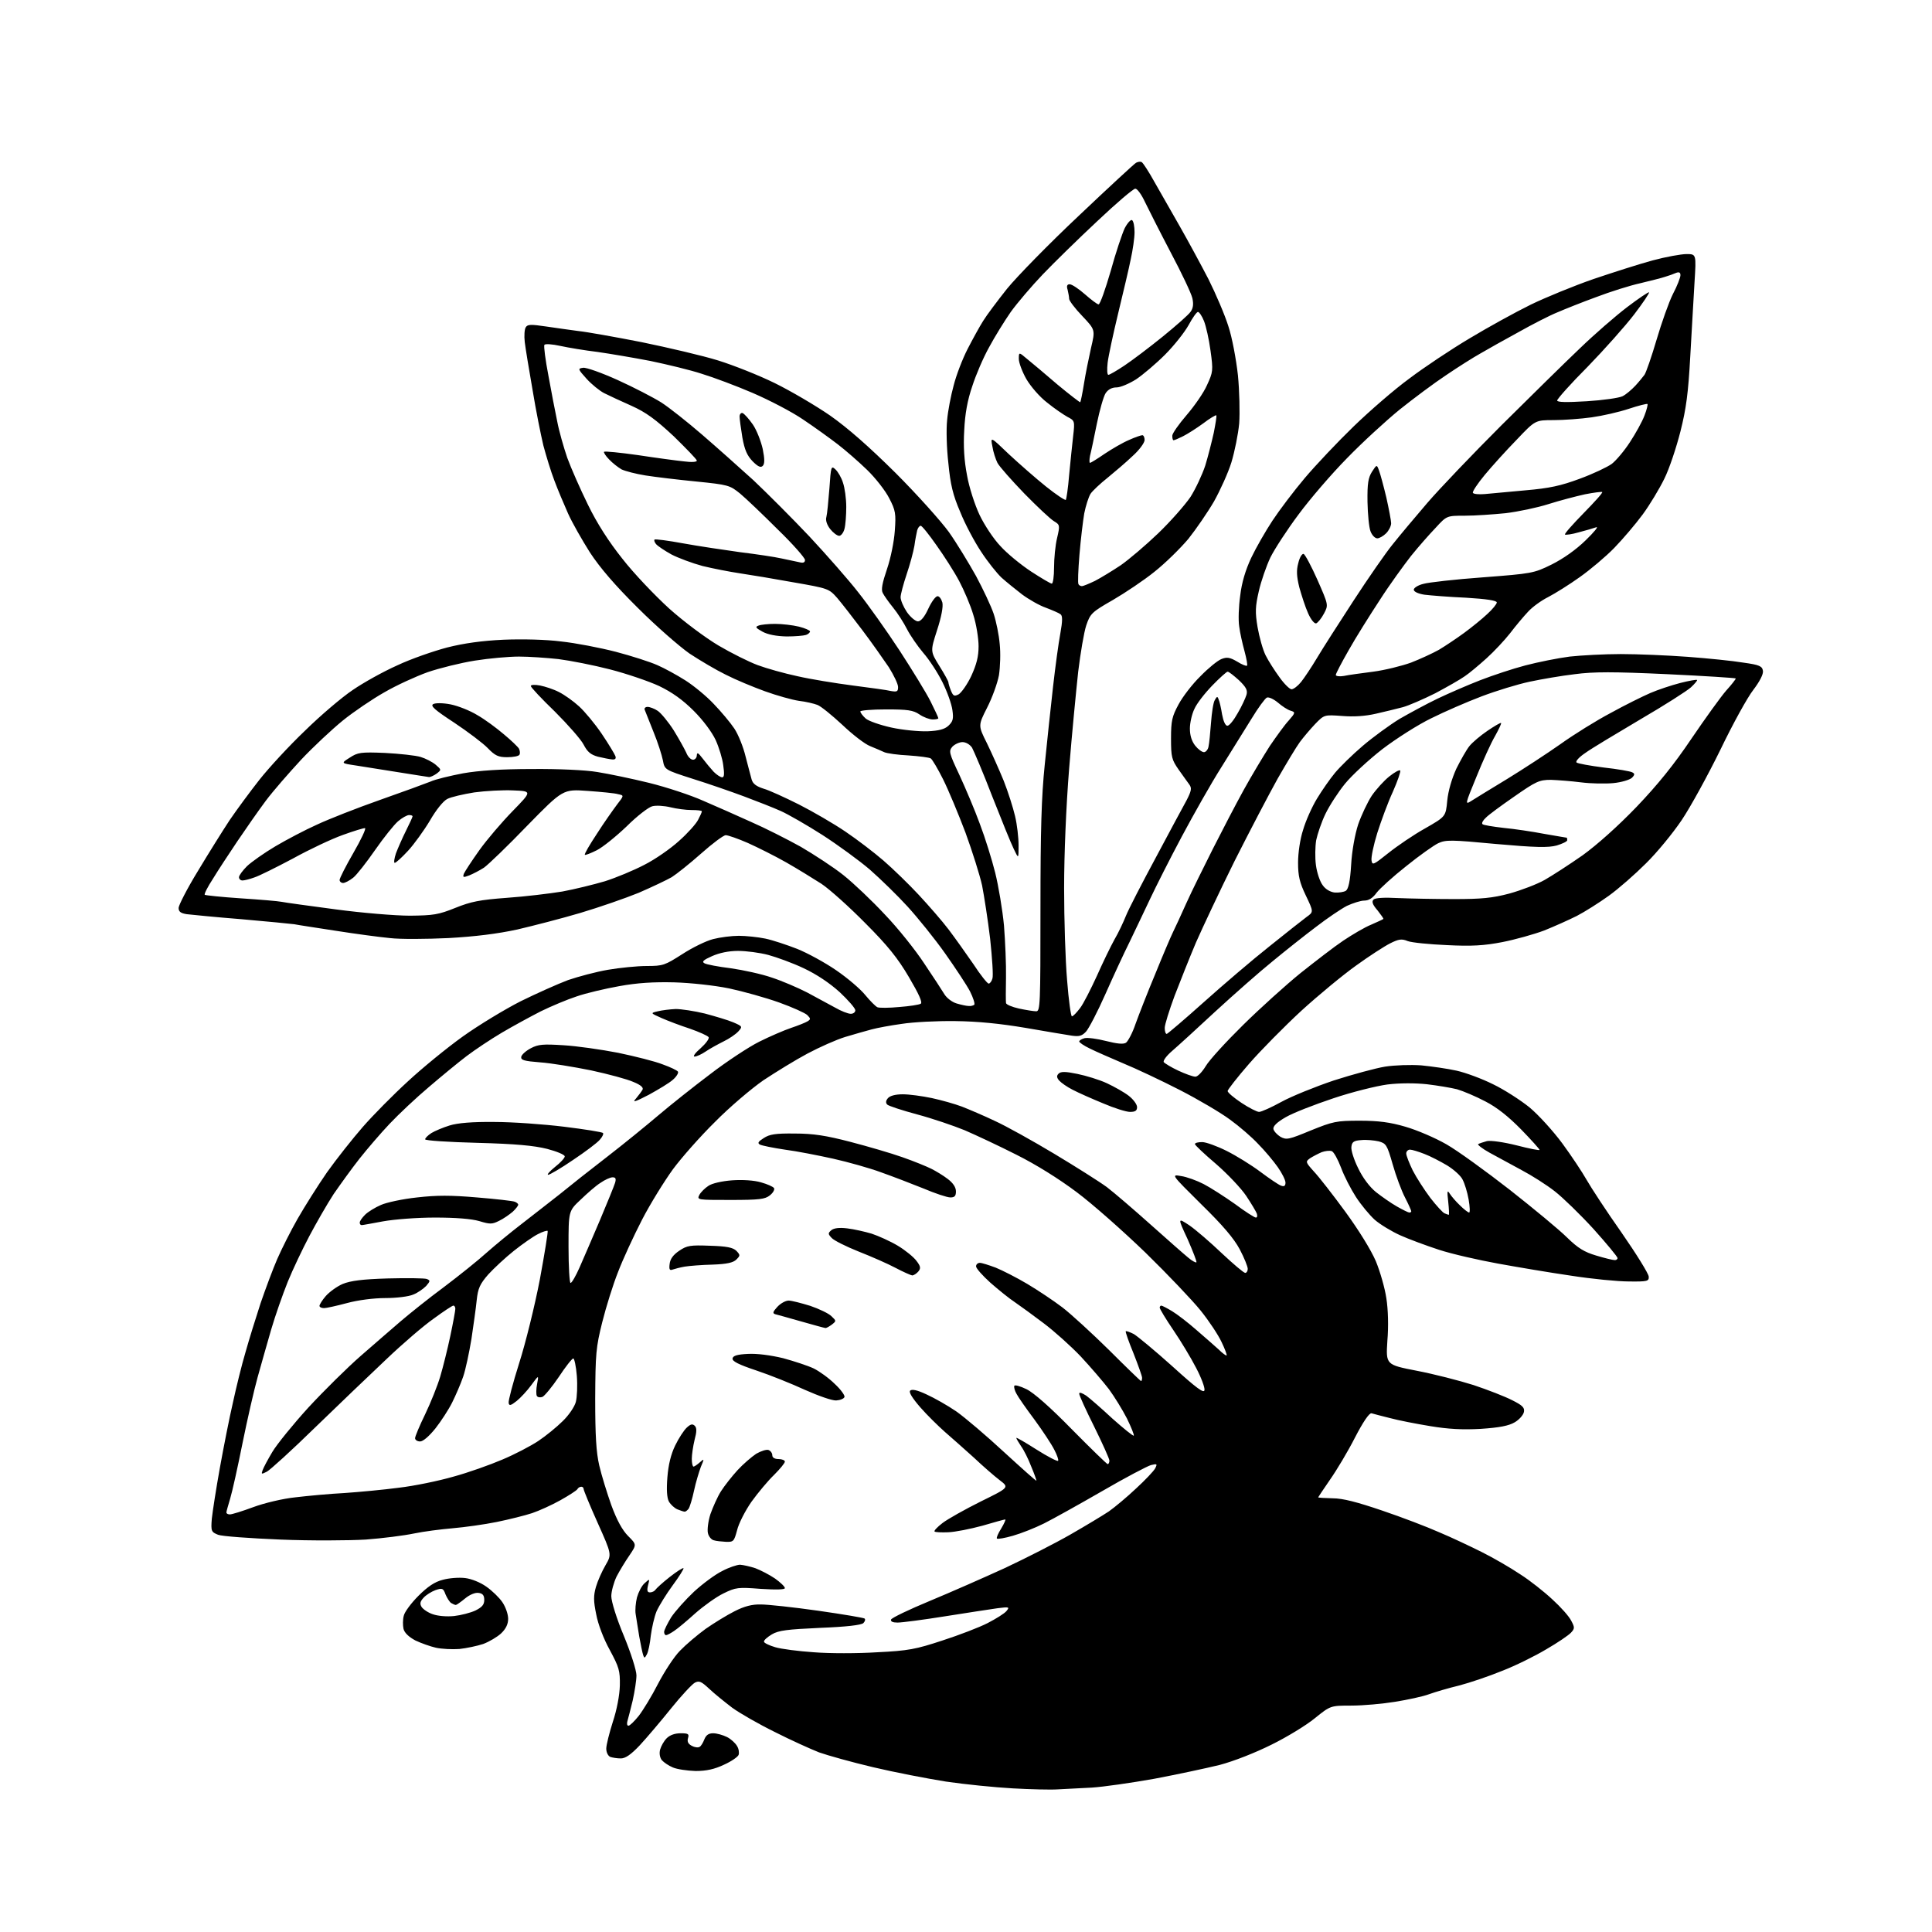 <?xml version="1.0" encoding="UTF-8" standalone="no"?>
<svg 
  version="1.1" 
  xmlns="http://www.w3.org/2000/svg" 
  xmlns:xlink="http://www.w3.org/1999/xlink" 
  xmlns:svg="http://www.w3.org/2000/svg"
  xmlns:rdf="http://www.w3.org/1999/02/22-rdf-syntax-ns#"
  xmlns:cc="http://creativecommons.org/ns#"
  xmlns:dc="http://purl.org/dc/elements/1.1/"
  viewBox="0 0 768 768"
  width="768"
  height="768"
>
<style>svg {background-color: white; }</style>"
<path stroke="none" fill="black" fill-rule="evenodd" d="M420.5,711.3C417.8,711.5 409.6,711.3 402.5,710.9C395.4,710.5 383.4,709.3 376.0,708.2C368.5,707.0 355.5,704.5 347.1,702.5C338.6,700.5 329.0,697.8 325.6,696.6C322.3,695.3 314.3,691.7 308.0,688.5C301.7,685.4 294.0,681.0 291.0,678.8C288.0,676.5 283.9,673.2 281.9,671.3C278.8,668.4 277.9,668.0 276.2,668.9C275.1,669.5 270.8,674.1 266.7,679.2C262.6,684.3 257.0,690.9 254.3,693.8C250.8,697.5 248.6,699.0 246.8,699.0C245.3,699.0 243.5,698.7 242.6,698.4C241.7,698.0 241.0,696.6 241.0,695.1C241.0,693.7 242.2,688.9 243.6,684.5C245.2,679.7 246.3,673.9 246.4,670.0C246.5,664.1 246.1,662.8 242.4,655.9C240.0,651.6 237.7,645.6 237.0,641.7C235.9,636.4 235.9,634.3 236.9,630.8C237.6,628.4 239.3,624.6 240.7,622.2C243.2,617.9 243.2,617.9 237.6,605.4C234.5,598.5 232.0,592.4 232.0,591.9C232.0,591.4 231.6,591.0 231.1,591.0C230.5,591.0 229.8,591.4 229.5,592.0C229.2,592.5 226.1,594.5 222.7,596.4C219.3,598.3 214.2,600.6 211.5,601.5C208.8,602.4 202.4,604.0 197.5,605.0C192.6,606.0 184.7,607.1 180.0,607.5C175.3,607.9 168.3,608.8 164.5,609.6C160.7,610.4 152.1,611.5 145.4,612.0C138.8,612.4 123.5,612.5 111.4,612.0C99.4,611.5 88.2,610.7 86.7,610.1C84.0,609.0 83.8,608.7 84.2,603.7C84.5,600.9 85.9,591.8 87.4,583.5C88.9,575.2 91.2,563.5 92.6,557.5C93.9,551.5 96.1,542.5 97.6,537.5C99.0,532.5 101.7,523.8 103.6,518.0C105.6,512.2 108.5,504.4 110.2,500.5C111.9,496.6 115.5,489.4 118.3,484.5C121.1,479.6 126.4,471.2 130.0,466.0C133.7,460.8 140.1,452.7 144.2,448.0C148.3,443.3 156.3,435.2 162.1,429.9C167.8,424.6 177.7,416.5 184.0,412.0C190.3,407.5 200.7,401.2 207.0,398.0C213.3,394.9 221.8,391.1 225.8,389.6C229.9,388.2 237.0,386.3 241.7,385.5C246.4,384.7 253.3,384.0 257.1,384.0C263.6,384.0 264.3,383.7 271.2,379.3C275.2,376.7 280.7,374.0 283.5,373.3C286.2,372.6 290.8,372.0 293.7,372.0C296.5,372.0 301.3,372.5 304.2,373.1C307.1,373.7 312.8,375.6 316.9,377.2C320.9,378.8 327.9,382.6 332.4,385.7C336.8,388.7 342.1,393.2 344.0,395.6C345.9,397.9 348.1,400.1 348.8,400.4C349.5,400.7 353.4,400.7 357.5,400.3C361.5,400.0 365.4,399.4 366.0,399.0C366.8,398.5 365.3,395.2 361.3,388.4C356.9,380.9 352.8,375.8 344.0,367.0C337.7,360.6 329.8,353.5 326.5,351.3C323.2,349.2 316.9,345.3 312.5,342.8C308.1,340.3 301.3,336.9 297.3,335.1C293.4,333.4 289.4,332.0 288.5,332.0C287.6,332.0 283.2,335.3 278.7,339.3C274.2,343.3 268.9,347.5 267.0,348.7C265.1,349.8 259.2,352.6 253.9,354.9C248.5,357.1 238.1,360.7 230.7,362.9C223.3,365.1 212.0,368.0 205.6,369.5C197.7,371.2 189.0,372.3 178.2,372.9C169.6,373.3 159.1,373.4 155.0,372.9C150.8,372.5 141.1,371.2 133.5,370.0C125.8,368.8 118.4,367.7 117.0,367.4C115.6,367.2 106.2,366.3 96.0,365.4C85.8,364.6 76.0,363.6 74.2,363.4C71.8,363.0 71.0,362.4 71.0,360.9C71.0,359.9 74.4,353.2 78.7,346.2C82.9,339.2 88.6,330.1 91.3,326.0C94.1,321.9 99.4,314.7 103.1,310.0C106.8,305.3 114.9,296.5 121.2,290.5C127.4,284.4 136.0,277.1 140.2,274.3C144.4,271.4 152.3,267.0 157.9,264.5C163.4,261.9 172.4,258.8 177.7,257.4C184.4,255.7 191.6,254.7 200.1,254.3C207.6,254.0 217.0,254.2 223.1,255.0C228.8,255.6 238.6,257.5 244.8,259.1C250.9,260.7 258.4,263.1 261.3,264.4C264.1,265.6 269.2,268.4 272.5,270.5C275.8,272.6 280.9,276.8 283.7,279.8C286.6,282.8 290.3,287.2 291.9,289.6C293.5,292.0 295.5,297.0 296.4,300.8C297.4,304.5 298.4,308.6 298.8,309.9C299.3,311.6 300.7,312.6 303.5,313.5C305.7,314.1 312.0,317.0 317.6,319.8C323.1,322.6 331.4,327.4 336.1,330.6C340.7,333.7 347.5,338.9 351.2,342.1C354.9,345.3 361.2,351.4 365.2,355.7C369.2,360.0 374.6,366.2 377.1,369.5C379.6,372.8 384.0,379.0 386.9,383.2C389.7,387.5 392.5,391.0 393.0,391.0C393.5,391.0 394.2,390.1 394.5,389.0C394.9,387.9 394.4,380.8 393.6,373.2C392.7,365.7 391.2,356.1 390.4,352.0C389.5,347.9 386.5,338.4 383.8,331.0C381.0,323.6 377.0,314.0 374.9,309.8C372.8,305.6 370.6,301.9 370.0,301.5C369.4,301.1 365.5,300.6 361.2,300.3C357.0,300.1 352.6,299.5 351.5,299.0C350.4,298.5 347.9,297.4 345.9,296.6C343.8,295.8 338.9,292.0 334.8,288.1C330.7,284.3 326.3,280.7 324.9,280.2C323.6,279.7 320.3,278.9 317.6,278.6C314.9,278.2 308.8,276.5 304.1,274.8C299.4,273.1 292.4,270.2 288.5,268.2C284.6,266.3 278.2,262.5 274.1,259.8C270.1,257.0 260.8,248.9 253.6,241.7C244.5,232.7 238.5,225.7 234.5,219.6C231.4,214.7 227.4,207.7 225.8,204.1C224.2,200.5 221.7,194.6 220.4,191.1C219.0,187.5 217.1,181.2 216.0,177.1C215.0,172.9 213.0,163.0 211.7,155.0C210.3,147.0 208.9,138.5 208.6,136.0C208.3,133.5 208.5,130.8 209.0,130.1C209.7,128.9 211.1,128.9 217.2,129.8C221.2,130.4 227.0,131.2 230.0,131.6C233.0,131.9 244.3,133.9 255.0,136.0C265.7,138.2 279.4,141.4 285.5,143.3C291.6,145.2 301.7,149.2 308.0,152.3C314.3,155.4 324.2,161.2 330.0,165.2C337.1,170.2 345.4,177.5 356.0,188.0C364.5,196.5 374.0,207.1 377.2,211.5C380.3,215.9 385.1,223.8 388.0,229.0C390.8,234.2 394.0,241.0 395.0,244.0C396.0,247.0 397.1,252.4 397.4,256.0C397.8,259.6 397.6,265.1 397.1,268.4C396.5,271.6 394.4,277.4 392.4,281.3C388.8,288.4 388.8,288.4 392.3,295.4C394.2,299.3 397.2,306.0 399.0,310.4C400.7,314.7 402.7,321.0 403.5,324.4C404.3,327.7 404.9,333.0 404.9,336.0C404.9,341.5 404.9,341.5 403.0,337.5C401.9,335.3 398.1,325.9 394.4,316.5C390.8,307.1 387.1,298.5 386.4,297.2C385.6,296.0 384.0,295.0 382.6,295.0C381.4,295.0 379.6,295.8 378.6,296.8C377.1,298.6 377.2,299.2 381.4,308.1C383.8,313.3 387.5,322.0 389.5,327.5C391.6,333.0 394.3,341.7 395.6,346.9C396.9,352.1 398.5,361.6 399.1,367.9C399.6,374.3 400.0,383.6 399.9,388.5C399.8,393.4 399.8,398.0 399.9,398.7C399.9,399.3 402.3,400.3 405.0,400.9C407.8,401.5 410.9,402.0 411.9,402.0C413.5,402.0 413.6,399.5 413.6,361.2C413.6,329.8 414.0,316.7 415.3,304.0C416.2,294.9 417.7,281.0 418.6,273.0C419.5,265.0 420.8,255.5 421.5,251.8C422.4,246.8 422.4,244.8 421.6,244.2C421.0,243.7 418.4,242.6 415.8,241.6C413.2,240.7 409.0,238.3 406.3,236.3C403.7,234.3 400.0,231.3 398.1,229.6C396.3,227.9 392.6,223.3 390.0,219.3C387.4,215.4 383.6,208.3 381.7,203.5C378.8,196.8 377.8,192.6 377.0,184.2C376.3,178.3 376.1,170.6 376.5,167.0C376.8,163.4 378.0,157.2 379.1,153.2C380.1,149.2 382.6,142.7 384.6,138.8C386.6,134.9 389.4,129.8 390.8,127.6C392.2,125.3 396.5,119.6 400.3,114.8C404.2,110.0 417.0,96.9 428.8,85.8C440.6,74.6 450.9,65.1 451.6,64.7C452.4,64.3 453.4,64.1 453.9,64.5C454.4,64.8 456.7,68.3 458.9,72.3C461.1,76.2 465.7,84.2 469.0,90.0C472.3,95.8 477.4,105.2 480.4,111.0C483.3,116.8 486.9,125.2 488.3,129.7C489.8,134.2 491.4,142.9 492.1,149.2C492.7,155.4 492.9,164.0 492.6,168.3C492.2,172.6 490.8,179.5 489.5,183.8C488.2,188.0 485.0,195.0 482.6,199.3C480.1,203.6 475.5,210.3 472.4,214.2C469.2,218.0 463.2,223.9 458.9,227.3C454.7,230.7 447.2,235.7 442.4,238.5C434.0,243.3 433.4,243.9 431.8,248.6C430.9,251.3 429.5,259.6 428.6,267.0C427.8,274.4 426.1,291.8 425.0,305.5C423.8,320.4 423.0,339.6 423.0,353.0C423.0,365.4 423.5,381.9 424.2,389.8C424.8,397.6 425.7,404.0 426.1,404.0C426.6,404.0 428.0,402.5 429.3,400.8C430.7,399.0 433.6,393.2 436.0,388.0C438.3,382.8 441.5,376.2 443.0,373.5C444.6,370.8 446.6,366.5 447.6,364.0C448.6,361.5 453.9,351.2 459.4,341.0C464.8,330.8 470.4,320.5 471.7,318.1C473.6,314.4 473.8,313.3 472.8,311.9C472.1,310.9 470.1,308.2 468.5,305.9C465.8,302.0 465.5,301.0 465.5,293.6C465.5,286.5 465.9,284.8 468.5,280.0C470.1,277.0 474.0,271.9 477.2,268.8C480.3,265.6 484.0,262.6 485.5,262.0C487.7,261.1 488.9,261.3 491.8,263.0C493.7,264.2 495.5,264.9 495.7,264.6C496.0,264.4 495.5,261.8 494.7,258.8C493.9,255.9 492.9,251.5 492.6,249.0C492.2,246.5 492.4,241.0 493.0,236.8C493.6,231.6 495.1,226.6 497.4,221.7C499.3,217.7 503.1,211.1 505.8,207.0C508.5,202.9 514.3,195.2 518.7,190.0C523.1,184.8 531.9,175.5 538.1,169.5C544.4,163.4 554.3,154.8 560.2,150.5C566.0,146.1 576.8,138.9 584.2,134.5C591.5,130.1 602.4,124.1 608.5,121.1C614.5,118.2 625.7,113.6 633.5,110.9C641.2,108.3 651.8,104.9 657.0,103.5C662.2,102.1 668.3,101.0 670.4,101.0C674.3,101.0 674.3,101.0 673.6,112.2C673.2,118.4 672.5,131.7 671.9,141.8C671.1,156.3 670.3,162.4 668.0,171.5C666.4,177.8 663.6,186.3 661.6,190.3C659.7,194.2 655.8,200.7 653.0,204.5C650.2,208.3 645.1,214.3 641.7,217.8C638.3,221.3 632.1,226.5 628.0,229.4C623.8,232.4 618.2,235.9 615.5,237.3C612.7,238.7 609.1,241.3 607.4,243.2C605.7,245.0 602.5,248.8 600.3,251.7C598.1,254.5 593.9,259.0 590.9,261.7C587.9,264.4 584.1,267.6 582.3,268.8C580.5,270.1 575.2,273.1 570.5,275.6C565.7,278.0 559.9,280.5 557.7,281.1C555.4,281.7 550.6,282.9 547.0,283.7C542.7,284.7 538.1,285.0 533.4,284.6C526.4,284.1 526.4,284.1 522.8,287.8C520.9,289.8 518.1,293.1 516.7,295.0C515.3,296.9 511.4,303.4 507.9,309.5C504.5,315.6 496.8,330.3 490.8,342.2C484.9,354.1 478.0,368.8 475.4,374.7C472.9,380.6 469.1,390.2 466.9,395.9C464.8,401.6 463.0,407.3 463.0,408.6C463.0,409.9 463.3,411.0 463.8,411.0C464.2,410.9 470.8,405.3 478.5,398.4C486.2,391.5 497.9,381.5 504.6,376.2C511.2,370.9 517.9,365.6 519.4,364.5C522.2,362.5 522.2,362.5 519.1,356.0C516.6,350.8 516.0,348.2 516.0,342.9C516.0,339.1 516.8,333.5 518.0,329.9C519.0,326.4 521.5,320.8 523.5,317.5C525.5,314.2 528.7,309.6 530.7,307.2C532.7,304.8 537.6,300.0 541.7,296.5C545.8,293.0 552.4,288.2 556.3,285.8C560.3,283.5 567.1,279.8 571.5,277.7C575.9,275.6 583.5,272.3 588.4,270.4C593.3,268.5 601.4,265.8 606.4,264.5C611.4,263.2 619.3,261.6 624.0,261.0C628.6,260.5 637.8,260.0 644.3,260.0C650.9,260.0 662.8,260.5 670.9,261.1C678.9,261.7 688.9,262.7 693.0,263.4C699.5,264.3 700.5,264.8 700.8,266.7C701.0,268.0 699.5,270.9 697.0,274.2C694.7,277.1 688.8,287.8 683.9,298.0C678.9,308.2 672.0,320.8 668.5,326.0C665.0,331.2 658.6,339.0 654.3,343.2C650.0,347.5 643.4,353.3 639.5,356.1C635.6,358.9 629.9,362.5 626.8,364.1C623.6,365.7 617.8,368.3 613.8,369.9C609.8,371.4 602.3,373.5 597.2,374.5C590.0,375.9 585.0,376.2 575.2,375.7C568.2,375.4 561.2,374.7 559.6,374.1C557.2,373.1 556.0,373.3 552.6,375.0C550.4,376.1 544.2,380.1 539.1,383.8C533.9,387.5 524.1,395.6 517.3,401.8C510.6,408.0 501.2,417.5 496.5,422.9C491.8,428.3 488.0,433.2 488.0,433.7C488.0,434.3 490.5,436.4 493.5,438.4C496.5,440.4 499.7,442.0 500.5,442.0C501.4,442.0 505.4,440.2 509.4,438.0C513.4,435.8 522.8,432.0 530.2,429.5C537.7,427.1 546.9,424.6 550.6,424.0C554.5,423.4 560.8,423.2 565.0,423.5C569.1,423.9 575.4,424.8 579.0,425.6C582.6,426.4 589.1,428.8 593.5,431.0C597.9,433.1 604.4,437.3 608.0,440.2C611.6,443.2 617.5,449.7 621.1,454.6C624.7,459.5 629.0,466.0 630.7,469.0C632.4,472.0 638.6,481.5 644.6,490.0C650.5,498.5 655.4,506.4 655.4,507.5C655.5,509.3 654.9,509.5 647.5,509.4C643.1,509.4 632.8,508.4 624.5,507.1C616.2,505.9 603.2,503.7 595.5,502.3C587.8,500.9 577.2,498.5 572.0,496.8C566.8,495.1 559.8,492.5 556.5,491.0C553.2,489.5 548.7,486.8 546.5,484.9C544.4,483.0 541.0,478.9 539.0,475.8C537.0,472.7 534.3,467.5 533.1,464.2C531.8,460.8 530.2,457.9 529.4,457.6C528.6,457.3 526.8,457.5 525.4,458.0C524.0,458.6 521.9,459.7 520.8,460.4C518.9,461.8 518.9,461.9 522.3,465.7C524.3,467.8 529.9,475.0 534.8,481.7C540.2,489.1 545.0,496.9 546.9,501.3C548.6,505.4 550.5,512.0 551.1,516.1C551.8,520.5 552.0,527.2 551.5,533.0C550.9,542.5 550.9,542.5 563.2,544.9C570.0,546.2 580.1,548.8 585.8,550.6C591.5,552.5 598.4,555.2 601.1,556.6C605.1,558.6 606.1,559.5 605.8,561.2C605.6,562.4 604.0,564.3 602.1,565.4C599.7,566.8 596.0,567.5 588.6,568.0C581.3,568.4 575.7,568.1 568.5,566.9C563.0,566.0 555.8,564.6 552.5,563.7C549.2,562.9 545.9,562.0 545.2,561.8C544.3,561.6 541.8,565.3 538.6,571.5C535.8,577.0 531.3,584.5 528.7,588.2C526.1,592.0 524.0,595.1 524.0,595.2C524.0,595.4 526.6,595.5 529.8,595.6C533.8,595.6 539.5,597.1 549.5,600.5C557.2,603.1 567.4,607.0 572.1,609.1C576.9,611.1 584.5,614.7 589.1,617.0C593.7,619.3 600.6,623.3 604.3,625.8C608.1,628.2 613.9,632.8 617.1,635.8C620.4,638.8 623.8,642.6 624.6,644.3C626.0,646.9 626.0,647.4 624.5,649.0C623.6,650.0 619.2,653.0 614.7,655.6C610.2,658.3 602.3,662.2 597.1,664.2C592.0,666.3 584.3,668.9 580.1,670.0C575.9,671.0 570.5,672.6 568.0,673.5C565.6,674.4 559.5,675.7 554.5,676.5C549.6,677.3 541.8,678.0 537.2,678.0C528.9,678.0 528.9,678.0 522.7,683.0C519.3,685.8 511.6,690.5 505.5,693.5C499.1,696.7 490.5,700.1 484.8,701.6C479.5,702.9 467.8,705.4 458.8,707.1C449.8,708.7 438.7,710.3 434.0,710.6C429.3,710.8 423.2,711.2 420.5,711.3zM276.5,704.0C273.2,703.9 269.1,703.3 267.5,702.6C265.8,701.9 263.9,700.6 263.1,699.7C262.3,698.7 262.0,697.0 262.4,695.5C262.8,694.1 263.9,692.1 265.0,691.0C266.3,689.7 268.3,689.0 270.6,689.0C273.6,689.0 274.0,689.3 273.5,690.9C273.1,692.3 273.5,693.2 275.0,694.0C276.1,694.6 277.5,694.8 278.1,694.4C278.7,694.1 279.5,692.7 280.0,691.4C280.7,689.7 281.7,689.0 283.5,689.0C284.9,689.0 287.4,689.7 289.0,690.5C290.6,691.3 292.4,693.0 293.0,694.1C293.7,695.2 293.9,696.8 293.6,697.6C293.3,698.4 290.7,700.2 287.8,701.5C284.0,703.3 280.8,704.0 276.5,704.0zM249.8,686.0C250.4,686.0 252.2,684.2 253.9,682.1C255.6,679.9 259.1,674.2 261.6,669.3C264.1,664.5 268.0,658.5 270.3,656.2C272.6,653.8 277.2,649.9 280.5,647.5C283.8,645.2 289.0,642.0 292.0,640.5C295.9,638.5 299.0,637.7 302.5,637.8C305.2,637.8 315.5,638.9 325.3,640.3C335.1,641.7 343.4,643.1 343.7,643.4C344.1,643.8 343.8,644.6 343.2,645.2C342.4,646.0 336.3,646.7 326.0,647.1C312.9,647.7 309.5,648.1 306.8,649.7C305.0,650.8 303.6,652.0 303.7,652.6C303.7,653.1 305.8,654.1 308.2,654.8C310.5,655.5 317.5,656.4 323.5,656.8C329.6,657.3 340.9,657.3 348.7,656.8C361.1,656.2 364.1,655.6 374.7,652.1C381.2,650.0 389.3,646.9 392.6,645.2C395.9,643.5 399.3,641.4 400.1,640.4C401.4,638.8 401.2,638.7 396.5,639.3C393.8,639.7 384.4,641.1 375.7,642.5C367.0,643.9 358.5,645.0 356.8,645.0C354.9,645.0 354.0,644.6 354.2,643.8C354.5,643.1 361.4,639.8 369.6,636.4C377.8,633.0 391.2,627.1 399.5,623.3C407.8,619.4 419.4,613.5 425.5,610.0C431.6,606.5 438.4,602.4 440.8,600.8C443.2,599.1 448.0,595.1 451.6,591.7C455.2,588.4 458.6,584.8 459.2,583.7C460.1,581.9 460.0,581.8 457.5,582.4C456.1,582.8 447.3,587.4 438.2,592.7C429.0,598.0 418.6,603.8 415.0,605.6C411.4,607.4 405.8,609.6 402.6,610.5C399.5,611.4 396.6,611.9 396.3,611.6C396.0,611.3 396.8,609.5 398.0,607.6C399.2,605.6 399.9,604.0 399.6,604.0C399.3,604.0 395.2,605.1 390.5,606.5C385.7,607.8 379.7,609.0 376.9,609.1C374.2,609.2 371.8,609.1 371.5,608.8C371.2,608.5 372.6,607.0 374.7,605.4C376.8,603.8 383.6,600.0 389.8,596.9C401.2,591.3 401.2,591.3 397.4,588.4C395.3,586.8 390.7,582.8 387.1,579.4C383.4,576.1 378.3,571.5 375.6,569.2C373.0,566.9 368.5,562.5 365.8,559.4C362.6,555.7 361.2,553.4 361.8,552.8C362.5,552.1 364.7,552.6 368.3,554.3C371.4,555.7 376.7,558.7 380.2,561.1C383.6,563.5 392.2,570.8 399.2,577.3C406.3,583.8 412.0,588.9 412.0,588.6C412.0,588.3 411.1,585.7 409.9,582.9C408.8,580.0 407.0,576.4 405.9,574.9C404.9,573.4 404.0,571.9 404.0,571.6C404.0,571.3 407.6,573.4 412.0,576.2C416.4,579.0 420.3,581.0 420.6,580.7C420.9,580.4 420.2,578.4 419.1,576.3C418.0,574.1 414.5,568.8 411.2,564.3C407.9,559.9 404.7,555.3 404.1,554.1C403.4,552.9 403.0,551.5 403.2,550.9C403.4,550.4 405.5,551.0 408.0,552.2C410.9,553.6 417.5,559.4 426.1,568.2C433.6,575.8 440.0,582.0 440.3,582.0C440.7,582.0 441.0,581.4 441.0,580.6C441.0,579.9 438.3,573.9 435.0,567.2C431.7,560.6 429.0,554.7 429.0,554.0C429.0,553.3 430.1,553.7 431.8,554.8C433.3,555.9 438.0,560.0 442.3,564.0C446.7,567.9 450.4,570.9 450.7,570.7C450.9,570.4 449.7,567.4 448.0,563.9C446.2,560.4 443.0,555.2 440.8,552.2C438.5,549.2 433.5,543.4 429.6,539.2C425.7,535.1 419.1,529.2 415.0,526.1C410.9,523.0 405.7,519.2 403.5,517.7C401.2,516.2 396.9,512.7 393.7,509.9C390.6,507.1 388.0,504.2 388.0,503.4C388.0,502.6 388.7,502.0 389.5,502.0C390.3,502.0 393.1,502.9 395.8,503.9C398.5,505.0 404.2,507.9 408.4,510.4C412.6,512.9 418.9,517.1 422.3,519.7C425.7,522.3 434.1,530.0 440.9,536.7C447.7,543.5 453.4,549.0 453.6,549.0C453.8,549.0 454.0,548.4 454.0,547.7C454.0,547.0 452.4,542.6 450.6,538.0C448.7,533.4 447.3,529.4 447.5,529.2C447.7,529.0 449.1,529.5 450.7,530.3C452.2,531.2 459.1,536.9 466.0,543.1C475.7,551.9 478.6,554.0 478.8,552.6C479.0,551.6 477.5,547.6 475.5,543.8C473.5,539.9 469.4,533.1 466.4,528.7C463.4,524.3 461.0,520.3 461.0,519.8C461.0,519.4 461.3,519.0 461.6,519.0C462.0,519.0 463.9,520.0 465.9,521.2C467.9,522.4 472.2,525.7 475.5,528.6C478.8,531.4 482.8,535.0 484.4,536.4C485.9,537.9 487.4,539.0 487.6,538.8C487.8,538.6 486.9,536.2 485.6,533.5C484.3,530.7 480.6,525.1 477.3,521.0C474.0,516.9 464.1,506.5 455.4,498.0C446.6,489.5 434.3,478.6 428.0,473.9C420.8,468.5 411.8,462.9 404.0,459.0C397.1,455.5 387.9,451.2 383.5,449.3C379.1,447.5 370.6,444.6 364.6,443.0C358.6,441.4 353.2,439.6 352.7,439.1C352.0,438.4 352.1,437.5 353.0,436.5C353.8,435.6 355.9,435.0 358.9,435.0C361.4,435.0 366.6,435.7 370.4,436.5C374.1,437.3 379.5,438.8 382.4,439.9C385.2,441.0 391.1,443.5 395.5,445.6C399.9,447.6 410.5,453.5 419.0,458.6C427.5,463.7 437.0,469.7 440.0,471.9C443.0,474.2 450.8,480.9 457.4,486.8C464.0,492.7 470.7,498.6 472.3,499.9C473.8,501.2 475.3,502.0 475.6,501.8C475.8,501.5 474.2,497.4 472.1,492.6C468.1,484.0 468.1,484.0 472.8,487.1C475.4,488.9 481.2,493.9 485.7,498.2C490.3,502.5 494.4,506.0 495.0,506.0C495.5,506.0 496.0,505.3 496.0,504.4C496.0,503.5 494.6,500.0 492.8,496.6C490.5,492.3 486.1,487.1 477.5,478.7C465.5,466.8 465.5,466.8 469.5,467.5C471.7,467.8 475.8,469.3 478.5,470.7C481.2,472.1 486.8,475.7 490.9,478.6C494.9,481.6 498.7,484.0 499.2,484.0C499.8,484.0 499.9,483.3 499.6,482.4C499.3,481.6 497.4,478.4 495.4,475.4C493.4,472.4 488.0,466.7 483.4,462.7C478.8,458.8 475.0,455.2 475.0,454.8C475.0,454.3 476.3,454.0 477.9,454.0C479.4,454.0 483.8,455.6 487.6,457.5C491.4,459.4 497.4,463.1 501.0,465.8C504.6,468.5 508.3,471.0 509.2,471.3C510.5,471.8 511.0,471.4 511.0,470.1C511.0,469.1 509.6,466.3 507.9,463.9C506.2,461.5 502.7,457.3 500.1,454.7C497.6,452.0 492.6,447.7 489.0,445.1C485.4,442.4 476.4,437.1 469.0,433.3C461.6,429.5 451.4,424.7 446.5,422.7C441.6,420.6 435.6,418.0 433.2,416.8C430.9,415.7 429.0,414.4 429.0,414.0C429.0,413.6 430.0,413.0 431.1,412.7C432.3,412.4 436.1,412.9 439.6,413.8C444.0,414.9 446.5,415.2 447.6,414.5C448.4,413.9 450.2,410.6 451.4,407.0C452.7,403.4 456.2,394.4 459.3,387.0C462.3,379.6 465.5,372.1 466.3,370.5C467.1,368.9 469.5,363.7 471.6,359.0C473.7,354.3 478.5,344.7 482.1,337.5C485.7,330.4 491.2,319.8 494.4,314.0C497.6,308.2 502.3,300.4 504.8,296.5C507.4,292.7 510.7,288.1 512.3,286.4C515.0,283.3 515.0,283.1 513.0,282.5C511.9,282.2 509.6,280.7 508.0,279.3C506.3,277.9 504.4,277.0 503.6,277.3C502.9,277.6 500.1,281.4 497.5,285.7C494.8,290.0 489.4,298.7 485.5,305.0C481.5,311.3 474.5,323.7 469.8,332.5C465.1,341.3 459.4,352.6 457.1,357.5C454.8,362.4 451.1,370.1 449.0,374.5C446.8,378.9 442.5,388.2 439.4,395.2C436.3,402.2 432.8,408.9 431.7,410.1C430.1,411.8 429.0,412.1 426.1,411.7C424.1,411.4 415.8,410.0 407.7,408.6C397.6,406.9 388.7,406.0 379.7,405.9C372.4,405.8 362.9,406.3 358.5,407.0C354.1,407.6 348.7,408.6 346.5,409.2C344.3,409.8 339.6,411.1 336.0,412.2C332.4,413.3 325.7,416.3 321.0,418.8C316.3,421.3 308.5,426.1 303.5,429.4C298.6,432.8 289.9,440.2 284.2,446.0C278.4,451.7 270.9,460.2 267.5,464.8C264.1,469.5 258.5,478.5 255.2,484.9C251.9,491.3 247.6,500.6 245.7,505.6C243.7,510.6 240.9,519.6 239.4,525.6C236.9,535.6 236.7,538.1 236.6,556.0C236.6,570.6 237.0,577.3 238.2,582.5C239.1,586.4 241.3,593.5 243.0,598.3C245.2,604.3 247.4,608.3 249.7,610.6C253.1,614.0 253.1,614.0 250.2,618.3C248.6,620.6 246.3,624.4 245.1,626.7C244.0,629.0 243.0,632.6 243.0,634.5C243.0,636.6 245.1,643.4 248.0,650.3C250.8,657.1 253.0,664.0 253.0,666.0C253.0,667.9 252.3,672.4 251.5,676.0C250.6,679.6 249.7,683.3 249.4,684.2C249.1,685.2 249.3,686.0 249.8,686.0zM257.1,657.7C256.3,659.2 256.1,659.2 255.7,658.0C255.4,657.2 254.7,653.8 254.1,650.5C253.6,647.2 252.9,643.2 252.7,641.7C252.4,640.1 252.7,637.1 253.2,635.0C253.8,632.9 255.1,630.3 256.3,629.3C258.3,627.5 258.3,627.5 257.6,630.2C257.1,632.3 257.3,633.0 258.4,633.0C259.2,633.0 260.2,632.5 260.5,632.0C260.9,631.4 263.4,629.1 266.2,626.9C269.0,624.7 271.5,623.1 271.7,623.4C271.9,623.6 270.0,626.7 267.4,630.2C264.9,633.6 262.0,638.3 261.0,640.5C260.1,642.7 259.1,647.1 258.7,650.2C258.4,653.3 257.7,656.7 257.1,657.7zM182.6,655.5C179.8,655.7 175.6,655.5 173.3,655.0C171.1,654.5 167.4,653.2 165.1,652.1C162.5,650.7 160.8,649.1 160.4,647.5C160.1,646.1 160.1,643.8 160.5,642.3C160.8,640.8 163.5,637.2 166.3,634.4C170.0,630.7 172.8,628.8 176.0,628.0C178.5,627.3 182.4,627.0 184.9,627.3C187.4,627.6 190.9,629.0 193.3,630.7C195.6,632.3 198.5,635.1 199.7,636.9C201.0,638.8 202.0,641.7 202.0,643.5C202.0,645.6 201.1,647.5 199.2,649.3C197.7,650.7 194.5,652.6 192.1,653.5C189.7,654.3 185.4,655.2 182.6,655.5zM264.8,650.0C264.3,650.0 264.0,649.4 264.0,648.7C264.0,648.0 265.3,645.4 266.8,642.9C268.4,640.5 272.5,635.9 275.9,632.7C279.4,629.5 284.4,625.8 287.1,624.5C289.7,623.1 293.0,622.0 294.2,622.0C295.5,622.1 298.2,622.7 300.3,623.4C302.4,624.2 305.9,626.0 308.1,627.5C310.2,629.0 312.0,630.7 312.0,631.3C312.0,631.9 308.6,632.0 302.4,631.6C293.4,630.9 292.5,631.0 287.6,633.4C284.7,634.8 279.7,638.4 276.4,641.3C273.2,644.2 269.4,647.4 268.0,648.3C266.7,649.2 265.2,650.0 264.8,650.0zM180.5,642.4C183.2,642.1 187.1,641.1 189.0,640.2C191.6,638.9 192.5,637.9 192.5,636.0C192.5,634.2 191.9,633.4 190.2,633.2C188.9,633.0 186.7,633.9 184.9,635.4C183.2,636.8 181.5,638.0 181.2,638.0C180.8,638.0 180.0,637.6 179.3,637.2C178.7,636.8 177.7,635.2 177.1,633.8C176.2,631.3 175.8,631.2 173.1,632.1C171.5,632.7 169.4,634.0 168.4,635.1C167.0,636.6 166.8,637.5 167.6,638.8C168.2,639.7 170.2,641.1 172.1,641.7C174.1,642.4 177.6,642.7 180.5,642.4zM288.6,612.9C286.9,612.8 284.7,612.6 283.8,612.3C282.8,612.1 281.7,610.8 281.4,609.4C281.1,608.1 281.5,604.7 282.4,601.9C283.4,599.1 285.2,595.0 286.6,592.8C288.0,590.6 291.0,586.8 293.2,584.4C295.4,582.0 298.8,579.1 300.6,577.9C302.5,576.8 304.7,576.1 305.5,576.4C306.3,576.7 307.0,577.6 307.0,578.5C307.0,579.4 307.9,580.0 309.5,580.0C310.9,580.0 312.0,580.5 312.0,581.0C312.0,581.6 310.1,583.9 307.7,586.3C305.3,588.6 301.3,593.4 298.7,597.0C296.2,600.6 293.6,605.7 293.0,608.3C291.8,612.7 291.6,613.0 288.6,612.9zM91.4,602.0C92.2,602.0 96.4,600.7 100.7,599.1C105.0,597.5 112.5,595.7 117.5,595.2C122.5,594.6 131.2,593.8 137.0,593.5C142.8,593.1 152.5,592.2 158.5,591.4C164.6,590.7 174.3,588.7 180.2,587.0C186.1,585.4 194.8,582.3 199.7,580.2C204.5,578.2 211.0,574.8 214.0,572.8C217.0,570.8 221.4,567.2 223.7,564.9C226.1,562.6 228.4,559.2 228.9,557.3C229.4,555.4 229.6,550.8 229.3,546.9C229.0,543.1 228.3,540.0 227.9,540.0C227.4,540.0 224.8,543.3 222.1,547.4C219.4,551.4 216.4,555.0 215.6,555.3C214.7,555.6 213.8,555.5 213.4,554.9C213.1,554.3 213.1,552.2 213.5,550.2C214.2,546.5 214.2,546.5 211.2,550.6C209.6,552.8 206.9,555.7 205.4,556.9C203.0,558.8 202.4,558.9 202.2,557.7C202.0,556.9 203.9,549.7 206.4,541.8C208.9,534.0 212.6,519.0 214.6,508.6C216.5,498.3 217.9,489.6 217.7,489.3C217.4,489.1 215.7,489.6 213.8,490.6C212.0,491.5 207.7,494.5 204.3,497.2C200.9,499.9 196.3,504.2 194.1,506.6C190.8,510.4 190.0,512.1 189.5,516.8C189.2,519.9 188.2,526.9 187.4,532.3C186.5,537.7 185.1,544.4 184.1,547.3C183.1,550.2 181.1,554.8 179.7,557.6C178.3,560.4 175.3,565.0 173.1,567.8C170.6,570.9 168.2,573.0 167.0,573.0C165.9,573.0 165.0,572.4 165.0,571.7C165.0,571.0 166.8,566.7 169.0,562.2C171.2,557.6 173.9,550.9 175.0,547.2C176.1,543.5 177.9,536.3 179.0,531.1C180.1,525.9 181.0,521.0 181.0,520.3C181.0,519.6 180.7,519.0 180.2,519.0C179.8,519.0 176.3,521.3 172.5,524.1C168.6,526.8 160.1,534.1 153.6,540.3C147.0,546.5 134.2,558.8 125.1,567.6C116.0,576.5 107.4,584.3 106.1,585.0C103.9,586.1 103.8,586.1 104.4,584.4C104.8,583.3 106.5,580.1 108.3,577.1C110.1,574.1 116.5,566.2 122.6,559.5C128.8,552.8 138.1,543.6 143.5,538.9C148.8,534.3 155.9,528.1 159.3,525.2C162.7,522.3 170.4,516.1 176.5,511.6C182.6,507.0 190.2,500.9 193.5,497.9C196.9,494.9 203.1,489.8 207.4,486.5C211.7,483.2 218.4,477.9 222.4,474.8C226.3,471.6 234.9,464.8 241.4,459.8C248.0,454.7 257.2,447.2 261.9,443.2C266.6,439.2 275.8,431.9 282.3,427.0C288.8,422.0 297.6,416.2 301.8,414.1C306.0,412.0 311.8,409.5 314.5,408.6C317.2,407.7 320.2,406.5 321.0,406.0C322.3,405.2 322.3,404.9 320.9,403.5C320.1,402.7 315.0,400.4 309.7,398.5C304.4,396.6 295.4,394.1 289.8,392.9C283.9,391.7 274.6,390.7 268.0,390.5C259.9,390.3 253.3,390.7 246.2,392.0C240.6,393.0 232.9,394.8 229.2,396.1C225.5,397.3 219.1,400.0 215.0,402.0C210.9,404.1 203.9,407.9 199.5,410.5C195.1,413.1 188.8,417.3 185.5,419.8C182.2,422.3 175.4,427.9 170.5,432.1C165.5,436.3 158.5,442.9 154.9,446.7C151.3,450.5 145.9,456.8 142.9,460.6C139.9,464.4 135.3,470.8 132.6,474.7C130.0,478.7 125.7,486.2 123.0,491.3C120.3,496.4 116.4,504.6 114.4,509.5C112.4,514.5 109.4,523.0 107.8,528.5C106.2,534.0 103.8,542.5 102.4,547.5C101.0,552.5 98.3,564.3 96.4,573.7C94.5,583.2 92.3,593.1 91.5,595.7C90.7,598.4 90.0,600.8 90.0,601.2C90.0,601.7 90.6,602.0 91.4,602.0zM272.1,600.9C271.8,600.9 270.5,600.5 269.3,600.0C268.1,599.5 266.6,598.1 265.9,596.9C265.1,595.4 264.9,592.1 265.3,587.2C265.7,582.2 266.7,578.1 268.4,574.6C269.8,571.7 271.9,568.5 273.0,567.5C274.5,566.1 275.3,565.9 276.2,566.8C277.0,567.6 277.0,569.1 276.1,572.4C275.5,574.9 275.0,578.3 275.0,579.9C275.0,581.6 275.3,583.0 275.7,583.0C276.0,583.0 277.2,582.2 278.2,581.3C280.0,579.7 280.0,579.8 278.6,583.1C277.9,585.0 276.6,589.2 275.9,592.5C275.2,595.8 274.2,599.1 273.7,599.8C273.2,600.4 272.5,601.0 272.1,600.9zM332.4,556.7C330.8,556.8 325.4,554.9 320.0,552.5C314.8,550.1 306.1,546.6 300.7,544.8C293.5,542.4 291.0,541.1 291.2,540.0C291.4,538.9 293.1,538.4 297.3,538.2C300.9,538.0 306.3,538.7 311.3,539.9C315.7,541.1 321.2,542.9 323.5,544.0C325.7,545.1 329.5,547.8 331.8,550.1C334.2,552.3 335.9,554.7 335.7,555.3C335.5,556.0 334.0,556.6 332.4,556.7zM328.1,527.9C327.8,527.9 323.4,526.7 318.5,525.3C313.6,523.9 308.9,522.6 308.1,522.4C307.0,522.0 307.3,521.4 309.0,519.5C310.3,518.1 312.3,517.0 313.5,517.0C314.7,517.0 318.5,518.0 322.1,519.1C325.6,520.3 329.4,522.1 330.5,523.2C332.5,525.1 332.5,525.1 330.6,526.6C329.5,527.4 328.4,528.0 328.1,527.9zM128.8,520.0C127.8,520.0 127.0,519.6 127.0,519.1C127.0,518.6 128.1,516.8 129.5,515.2C130.9,513.6 133.9,511.4 136.2,510.4C139.4,509.1 144.1,508.5 154.2,508.2C161.8,508.0 168.7,508.1 169.6,508.4C171.1,509.0 171.1,509.2 169.4,511.2C168.3,512.3 166.1,513.9 164.3,514.6C162.5,515.4 157.6,516.0 153.2,516.0C148.6,516.0 142.3,516.8 137.9,518.0C133.8,519.1 129.7,520.0 128.8,520.0zM226.8,510.0C227.3,510.0 228.9,507.2 230.4,503.8C231.9,500.3 235.6,491.9 238.5,485.0C241.4,478.1 244.1,471.5 244.5,470.2C245.0,468.5 244.7,468.0 243.5,468.0C242.6,468.0 240.4,469.0 238.7,470.2C236.9,471.3 233.4,474.4 230.8,476.9C226.0,481.4 226.0,481.4 226.0,495.7C226.0,503.6 226.4,510.0 226.8,510.0zM362.6,507.0C362.0,506.9 359.0,505.6 356.0,504.0C353.0,502.4 346.4,499.5 341.3,497.5C336.3,495.5 331.5,493.1 330.6,492.1C329.1,490.5 329.1,490.2 330.5,489.0C331.5,488.2 333.6,487.9 336.8,488.3C339.4,488.6 343.8,489.6 346.5,490.4C349.2,491.3 353.9,493.4 356.9,495.2C359.9,497.0 363.2,499.7 364.3,501.2C366.0,503.4 366.1,504.2 365.0,505.5C364.3,506.3 363.2,507.0 362.6,507.0zM267.3,504.7C266.2,505.1 265.9,504.6 266.2,502.4C266.4,500.5 267.6,498.8 270.0,497.2C273.1,495.1 274.4,494.9 282.2,495.2C288.9,495.4 291.3,495.9 292.7,497.2C294.3,498.9 294.3,499.1 292.7,500.7C291.5,501.9 289.0,502.5 283.3,502.7C279.0,502.8 274.0,503.2 272.2,503.5C270.4,503.8 268.2,504.4 267.3,504.7zM641.8,500.9C642.4,501.0 643.0,500.6 643.0,500.1C643.0,499.6 638.7,494.4 633.5,488.6C628.3,482.9 621.3,476.1 618.1,473.6C614.8,471.0 608.8,467.2 604.8,465.1C600.8,462.9 595.1,459.8 592.1,458.2C589.2,456.6 587.2,455.0 587.6,454.8C588.1,454.5 589.7,454.0 591.1,453.6C592.7,453.3 597.7,454.0 602.9,455.3C607.9,456.6 612.0,457.4 612.0,457.1C612.0,456.8 608.7,453.1 604.7,449.0C599.7,443.9 595.1,440.2 590.4,437.8C586.6,435.8 581.6,433.7 579.2,433.0C576.8,432.4 571.4,431.5 567.2,431.0C562.5,430.5 556.4,430.5 551.5,431.1C547.1,431.7 537.4,434.1 530.0,436.6C522.5,439.1 514.0,442.4 511.1,444.1C507.6,446.1 506.0,447.7 506.2,448.8C506.4,449.7 507.7,451.1 509.0,451.9C511.4,453.2 512.3,453.0 521.0,449.4C529.9,445.8 531.2,445.5 540.5,445.5C547.9,445.5 552.6,446.1 558.7,447.9C563.2,449.2 570.5,452.3 575.0,454.9C579.4,457.4 590.7,465.6 600.2,473.0C609.6,480.4 619.9,488.9 622.9,491.9C627.3,496.2 629.8,497.7 634.5,499.1C637.8,500.1 641.1,500.9 641.8,500.9zM143.8,487.0C143.3,487.0 143.0,486.6 143.0,486.0C143.0,485.4 143.9,484.1 145.1,482.9C146.3,481.7 149.1,480.0 151.4,479.0C153.6,478.0 160.1,476.6 165.8,476.0C173.7,475.1 179.1,475.1 189.6,476.0C197.1,476.6 203.9,477.4 204.6,477.7C205.4,478.0 206.0,478.5 206.0,478.9C206.0,479.3 205.0,480.6 203.8,481.7C202.5,482.8 200.1,484.5 198.4,485.3C195.6,486.7 194.8,486.7 190.5,485.4C187.4,484.5 181.2,484.0 172.9,484.0C165.7,484.0 156.8,484.7 152.3,485.5C148.0,486.3 144.2,487.0 143.8,487.0zM575.9,482.9C576.1,483.0 576.0,480.6 575.7,477.8C575.2,473.4 575.3,472.9 576.3,474.5C577.0,475.6 578.8,477.7 580.4,479.2C581.9,480.7 583.6,482.0 584.0,482.0C584.4,482.0 584.3,479.7 583.8,476.8C583.3,473.9 582.2,470.4 581.4,468.9C580.7,467.4 577.9,464.9 575.3,463.3C572.6,461.7 568.6,459.6 566.2,458.7C563.9,457.8 561.3,457.0 560.5,457.0C559.7,457.0 559.0,457.7 559.0,458.5C559.0,459.4 560.2,462.4 561.6,465.3C563.1,468.2 566.2,473.0 568.6,476.2C571.0,479.3 573.6,482.1 574.2,482.3C574.9,482.6 575.7,482.9 575.9,482.9zM560.2,482.0C560.7,482.0 561.0,481.8 561.0,481.5C561.0,481.2 559.9,478.7 558.5,476.0C557.1,473.3 554.9,467.4 553.6,462.8C551.4,455.1 551.0,454.5 548.0,453.7C546.2,453.3 543.2,453.0 541.2,453.2C538.2,453.4 537.4,453.9 537.2,455.9C537.0,457.2 538.2,461.0 539.9,464.4C541.7,468.2 544.5,471.9 547.0,473.9C549.3,475.7 553.0,478.3 555.3,479.6C557.6,480.9 559.8,482.0 560.2,482.0zM290.4,477.0C277.2,477.0 277.0,477.0 278.0,475.0C278.6,473.9 280.2,472.3 281.6,471.4C283.0,470.4 287.0,469.5 291.0,469.2C295.2,468.9 299.8,469.2 302.5,470.0C305.0,470.7 307.3,471.7 307.7,472.3C308.0,472.9 307.3,474.2 306.0,475.2C304.1,476.7 301.9,477.0 290.4,477.0zM377.8,476.0C376.5,476.0 371.7,474.4 367.0,472.4C362.3,470.5 354.7,467.6 350.2,466.0C345.6,464.3 337.0,461.9 331.2,460.6C325.3,459.3 316.7,457.6 312.0,457.0C307.3,456.3 302.9,455.4 302.1,455.0C301.0,454.4 301.4,453.8 303.6,452.4C305.9,450.9 308.2,450.5 316.0,450.6C323.3,450.6 328.4,451.4 338.0,453.9C344.9,455.7 354.2,458.4 358.7,460.0C363.3,461.6 368.4,463.7 370.2,464.6C372.0,465.5 375.0,467.3 376.8,468.7C378.9,470.3 380.0,472.0 380.0,473.6C380.0,475.4 379.5,476.0 377.8,476.0zM217.9,467.0C217.3,467.0 218.5,465.6 220.6,463.9C222.8,462.2 224.5,460.3 224.5,459.7C224.5,459.0 221.3,457.7 217.5,456.7C212.3,455.4 205.0,454.7 189.8,454.3C178.3,454.0 169.0,453.4 169.0,452.9C169.0,452.4 170.1,451.3 171.5,450.4C172.8,449.6 176.1,448.2 178.7,447.4C181.9,446.4 187.8,445.9 196.5,446.0C203.7,446.0 216.2,446.9 224.3,447.9C232.4,448.9 239.4,450.0 239.7,450.4C240.0,450.7 239.5,451.9 238.4,453.1C237.4,454.3 232.6,457.9 227.8,461.1C223.0,464.4 218.5,467.0 217.9,467.0zM449.2,442.0C447.7,442.0 442.9,440.5 438.5,438.6C434.1,436.8 428.7,434.4 426.4,433.2C424.2,432.1 421.8,430.4 421.0,429.5C420.0,428.3 420.0,427.6 420.8,426.8C421.7,425.9 423.5,425.9 428.3,426.9C431.7,427.6 437.0,429.2 440.0,430.6C443.0,432.0 446.9,434.2 448.7,435.6C450.5,437.0 452.0,439.0 452.0,440.1C452.0,441.5 451.3,442.0 449.2,442.0zM257.9,435.2C252.3,438.1 251.2,438.4 252.8,436.7C253.8,435.5 255.0,433.9 255.4,433.2C255.9,432.4 254.8,431.3 251.8,430.1C249.4,429.0 241.9,427.0 235.0,425.5C228.1,424.1 219.0,422.6 214.7,422.3C208.3,421.8 207.0,421.4 207.2,420.1C207.4,419.2 209.1,417.7 211.0,416.7C214.0,415.1 216.0,415.0 224.0,415.5C229.2,415.8 239.0,417.2 245.7,418.5C252.4,419.9 260.4,421.9 263.4,423.1C266.5,424.2 269.2,425.5 269.5,426.0C269.8,426.5 268.9,428.0 267.5,429.2C266.1,430.5 261.7,433.1 257.9,435.2zM475.2,428.0C476.1,428.0 477.9,426.1 479.3,423.8C480.7,421.4 487.4,414.1 494.2,407.4C500.9,400.8 511.2,391.5 517.0,386.8C522.8,382.2 530.4,376.3 534.0,373.9C537.6,371.5 542.5,368.6 545.0,367.6C547.5,366.5 549.7,365.5 549.9,365.3C550.1,365.2 549.0,363.7 547.6,361.9C545.6,359.6 545.2,358.4 546.0,357.6C546.7,356.9 550.2,356.7 555.8,357.0C560.6,357.2 570.6,357.4 578.0,357.4C588.9,357.4 593.2,357.0 600.0,355.2C604.7,353.9 611.0,351.5 614.0,349.8C617.0,348.1 623.8,343.7 629.1,340.0C634.9,335.8 643.2,328.4 650.6,320.7C659.0,311.9 665.4,304.0 672.4,293.6C677.9,285.5 684.1,276.9 686.2,274.5C688.3,272.2 690.0,270.0 690.0,269.7C690.0,269.5 677.7,268.7 662.8,268.0C641.3,267.0 633.5,267.0 626.0,268.0C620.8,268.6 612.7,270.0 608.0,271.0C603.3,272.0 594.8,274.6 589.0,276.8C583.2,279.0 574.2,282.9 569.0,285.5C563.8,288.0 555.0,293.6 549.5,297.8C544.1,302.0 537.4,308.2 534.7,311.5C532.0,314.8 528.5,320.2 526.9,323.5C525.3,326.8 523.7,331.6 523.2,334.0C522.8,336.5 522.7,340.9 523.1,343.9C523.5,346.9 524.7,350.5 525.8,351.9C526.9,353.5 528.8,354.6 530.6,354.8C532.2,354.9 534.2,354.6 535.0,354.1C536.0,353.4 536.7,350.4 537.1,343.8C537.4,338.3 538.6,331.7 539.9,327.7C541.2,324.0 543.6,318.9 545.3,316.3C547.1,313.7 550.2,310.3 552.2,308.7C554.3,307.0 556.3,305.9 556.6,306.3C556.9,306.6 555.6,310.4 553.7,314.7C551.7,319.0 549.0,326.4 547.5,331.1C546.0,335.9 545.0,340.8 545.2,342.0C545.5,344.1 546.0,343.8 551.9,339.1C555.4,336.3 562.0,331.8 566.5,329.3C574.7,324.6 574.7,324.6 575.3,318.3C575.7,314.3 577.1,309.6 578.9,305.6C580.6,302.2 582.9,298.1 584.1,296.6C585.3,295.1 588.5,292.4 591.3,290.5C594.1,288.6 596.5,287.2 596.7,287.4C596.9,287.6 595.8,289.9 594.3,292.6C592.7,295.3 589.4,302.6 586.9,308.8C582.3,320.0 582.3,320.0 585.0,318.3C586.6,317.3 592.9,313.4 599.2,309.6C605.4,305.8 614.9,299.6 620.3,295.8C625.6,292.0 634.6,286.4 640.3,283.4C645.9,280.3 653.0,276.8 656.0,275.5C659.0,274.2 664.4,272.4 667.9,271.5C671.4,270.6 674.4,270.1 674.6,270.3C674.8,270.5 673.7,271.8 672.2,273.2C670.7,274.6 661.6,280.4 652.0,286.0C642.4,291.7 632.5,297.6 630.2,299.3C627.8,300.9 626.2,302.6 626.7,303.1C627.1,303.5 632.0,304.4 637.5,305.1C643.0,305.7 648.1,306.6 648.8,307.0C649.9,307.5 649.9,308.0 648.7,309.2C647.8,310.0 644.5,311.0 641.3,311.3C638.1,311.6 632.4,311.5 628.5,311.0C624.6,310.5 619.2,310.1 616.5,310.0C611.9,310.0 610.6,310.6 602.0,316.6C596.8,320.2 591.6,324.0 590.6,325.1C589.5,326.1 588.9,327.2 589.3,327.6C589.6,328.0 593.4,328.6 597.7,329.1C602.0,329.5 609.3,330.6 614.0,331.5C618.7,332.3 622.6,333.0 622.8,333.0C622.9,333.0 623.0,333.4 623.0,334.0C623.0,334.5 621.1,335.4 618.8,336.1C615.4,337.0 610.5,336.9 594.7,335.5C576.8,333.8 574.7,333.8 571.7,335.2C570.0,336.0 564.2,340.1 559.0,344.3C553.8,348.4 548.5,353.2 547.2,354.9C545.7,357.0 544.1,358.0 542.3,358.0C540.9,358.0 537.8,359.0 535.4,360.1C533.1,361.3 527.6,365.0 523.2,368.4C518.8,371.7 511.0,377.9 505.9,382.1C500.7,386.3 490.5,395.3 483.1,402.1C475.8,408.9 468.0,416.0 465.9,417.8C463.7,419.7 462.3,421.6 462.6,422.2C463.0,422.7 465.6,424.3 468.4,425.6C471.2,426.9 474.2,428.0 475.2,428.0zM276.1,420.0C275.3,420.0 276.4,418.5 278.5,416.7C280.6,414.8 282.0,412.9 281.7,412.3C281.3,411.7 277.9,410.2 274.2,408.9C270.5,407.7 265.5,405.8 263.0,404.7C258.5,402.7 258.5,402.7 261.5,402.0C263.1,401.6 266.3,401.2 268.6,401.1C270.8,401.1 276.1,401.9 280.2,402.9C284.3,404.0 289.4,405.5 291.5,406.4C295.2,408.0 295.2,408.1 293.5,410.0C292.5,411.1 289.9,412.9 287.6,414.0C285.4,415.1 282.1,416.9 280.5,418.0C278.9,419.1 276.9,420.0 276.1,420.0zM338.2,403.0C339.2,403.0 340.0,402.4 340.0,401.6C340.0,400.8 337.2,397.6 333.8,394.4C329.7,390.7 324.6,387.3 319.5,384.9C315.1,382.8 308.7,380.5 305.4,379.6C302.0,378.7 296.6,378.0 293.4,378.0C289.6,378.0 285.9,378.8 283.0,380.1C279.6,381.6 278.9,382.3 280.0,382.9C280.8,383.4 285.6,384.3 290.5,384.9C295.4,385.6 302.8,387.2 306.8,388.6C310.8,389.9 317.1,392.6 320.8,394.5C324.5,396.5 329.5,399.2 331.9,400.5C334.3,401.9 337.1,403.0 338.2,403.0zM385.1,399.9C386.0,400.0 386.9,399.7 387.3,399.4C387.6,399.0 386.9,396.7 385.6,394.1C384.3,391.6 379.8,384.8 375.7,379.0C371.6,373.2 364.9,364.9 360.8,360.4C356.8,356.0 350.0,349.4 345.8,345.7C341.6,342.1 333.1,335.9 326.9,331.9C320.8,328.0 313.3,323.7 310.4,322.4C307.5,321.1 300.9,318.5 295.8,316.6C290.7,314.7 281.5,311.5 275.4,309.6C264.2,306.0 264.2,306.0 263.5,302.2C263.1,300.2 261.5,295.1 259.8,291.0C258.2,286.9 256.6,282.9 256.3,282.2C256.0,281.6 256.5,281.0 257.4,281.0C258.3,281.0 260.2,281.7 261.5,282.6C262.8,283.5 265.7,287.0 267.8,290.3C269.9,293.7 272.1,297.7 272.8,299.2C273.4,300.8 274.6,302.0 275.5,302.0C276.3,302.0 277.0,301.2 277.0,300.2C277.1,298.9 277.6,299.3 279.3,301.5C280.5,303.1 282.5,305.5 283.7,306.8C284.9,308.0 286.4,309.0 287.1,309.0C287.9,309.0 288.0,307.6 287.5,304.2C287.2,301.6 285.8,297.1 284.5,294.2C283.0,291.0 279.5,286.3 275.8,282.6C271.4,278.2 267.2,275.2 262.0,272.7C257.9,270.8 249.1,267.8 242.5,266.1C235.9,264.4 226.7,262.6 222.0,262.0C217.4,261.5 210.3,261.0 206.3,261.0C202.3,261.0 194.4,261.7 188.8,262.6C183.1,263.5 174.7,265.6 170.0,267.2C165.3,268.9 157.6,272.4 152.8,275.2C148.0,277.9 140.5,283.0 136.3,286.4C132.0,289.9 124.5,296.9 119.7,302.0C114.9,307.2 108.5,314.5 105.6,318.4C102.7,322.3 97.6,329.6 94.3,334.5C91.0,339.4 86.6,346.1 84.6,349.4C82.5,352.6 81.1,355.4 81.4,355.7C81.6,355.9 88.1,356.6 95.7,357.1C103.3,357.6 110.6,358.2 112.0,358.5C113.4,358.8 123.0,360.1 133.5,361.5C143.9,362.9 157.2,364.0 163.0,364.0C172.3,363.9 174.3,363.6 181.0,360.9C187.2,358.4 190.7,357.7 201.5,356.9C208.7,356.4 218.6,355.2 223.5,354.4C228.4,353.5 236.1,351.6 240.5,350.3C244.9,348.9 251.9,346.0 256.1,343.8C260.3,341.7 266.5,337.4 269.9,334.3C273.3,331.3 276.7,327.5 277.5,325.9C278.3,324.4 279.0,322.9 279.0,322.5C279.0,322.2 277.2,322.0 274.9,322.0C272.7,322.0 268.9,321.5 266.5,320.9C264.0,320.3 260.8,320.1 259.3,320.5C257.9,320.8 253.2,324.4 249.1,328.5C244.9,332.5 239.6,336.8 237.2,338.0C234.8,339.2 232.7,340.0 232.5,339.8C232.2,339.5 234.4,335.8 237.3,331.4C240.1,327.0 243.8,321.8 245.3,319.8C248.1,316.2 248.1,316.2 245.7,315.7C244.5,315.3 239.0,314.8 233.6,314.4C223.8,313.7 223.8,313.7 209.6,328.2C201.9,336.2 194.1,343.7 192.4,344.9C190.7,346.0 188.0,347.4 186.5,348.0C184.1,348.9 183.9,348.8 184.4,347.3C184.8,346.4 187.6,342.1 190.6,337.9C193.6,333.7 199.6,326.7 203.8,322.4C211.5,314.5 211.5,314.5 204.0,314.2C199.9,314.0 192.9,314.4 188.5,315.0C184.2,315.7 179.3,316.8 177.8,317.6C176.2,318.4 173.3,322.0 170.9,326.2C168.5,330.2 164.6,335.6 162.2,338.2C159.7,340.9 157.4,343.0 156.9,343.0C156.5,343.0 156.7,341.3 157.4,339.2C158.2,337.1 160.0,333.0 161.4,330.2C162.8,327.4 164.0,324.8 164.0,324.5C164.0,324.2 163.4,324.0 162.6,324.0C161.8,324.0 159.8,325.1 158.2,326.5C156.6,327.9 152.5,333.0 149.1,337.9C145.7,342.8 141.8,347.8 140.4,348.9C138.9,350.1 137.1,351.0 136.4,351.0C135.6,351.0 135.0,350.4 135.0,349.8C135.0,349.1 137.5,344.2 140.5,339.0C143.5,333.8 145.6,329.4 145.1,329.2C144.7,329.1 140.7,330.3 136.3,331.9C131.8,333.5 122.9,337.7 116.4,341.3C109.8,344.8 103.0,348.2 101.1,348.8C99.2,349.5 97.1,350.0 96.4,350.0C95.6,350.0 95.0,349.4 95.0,348.7C95.0,348.0 96.5,346.0 98.2,344.3C100.0,342.6 105.1,339.0 109.5,336.4C113.9,333.8 121.3,329.9 126.0,327.8C130.7,325.6 141.9,321.2 151.0,318.0C160.1,314.8 169.1,311.5 171.1,310.7C173.0,309.8 178.9,308.4 184.1,307.4C190.4,306.3 199.4,305.7 211.5,305.7C221.9,305.6 232.9,306.1 237.5,306.9C241.9,307.6 251.1,309.5 258.0,311.2C264.9,312.9 274.6,316.1 279.5,318.3C284.4,320.4 293.0,324.2 298.5,326.7C304.0,329.1 312.9,333.6 318.3,336.6C323.6,339.7 331.3,344.7 335.3,347.9C339.2,351.0 346.7,358.1 351.8,363.6C357.0,369.0 364.0,377.8 367.4,383.0C370.9,388.2 374.5,393.7 375.4,395.2C376.3,396.7 378.5,398.4 380.3,398.9C382.0,399.4 384.2,399.9 385.1,399.9zM170.6,308.9C170.0,308.8 164.6,308.0 158.5,307.0C152.4,306.0 144.8,304.8 141.5,304.3C135.5,303.4 135.5,303.4 139.0,301.2C142.2,299.1 143.4,298.9 153.0,299.3C158.8,299.6 165.2,300.3 167.2,300.9C169.2,301.5 171.9,302.9 173.2,304.0C175.5,306.0 175.5,306.0 173.6,307.5C172.5,308.3 171.1,308.9 170.6,308.9zM243.4,301.9C242.3,301.8 239.8,301.3 237.7,300.8C234.8,300.0 233.5,298.9 232.0,296.0C231.0,294.0 225.8,288.1 220.6,282.9C215.3,277.8 211.0,273.2 211.0,272.7C211.0,272.2 212.6,272.1 214.7,272.5C216.7,272.9 220.1,274.0 222.2,275.1C224.4,276.2 227.9,278.7 230.2,280.8C232.4,282.8 236.5,287.7 239.2,291.7C241.9,295.7 244.3,299.7 244.6,300.5C245.0,301.5 244.6,302.0 243.4,301.9zM201.6,301.0C198.1,301.0 196.8,300.4 193.9,297.4C192.1,295.5 186.0,290.9 180.6,287.3C172.8,282.2 171.0,280.6 172.2,279.9C173.1,279.4 176.0,279.4 179.1,280.0C182.1,280.6 186.9,282.5 189.8,284.3C192.8,286.0 197.5,289.5 200.3,291.9C203.2,294.3 205.9,296.9 206.3,297.6C206.7,298.4 206.8,299.5 206.5,300.0C206.2,300.6 204.0,301.0 201.6,301.0zM478.6,299.0C479.3,299.0 480.2,298.0 480.4,296.8C480.7,295.5 481.1,291.2 481.4,287.3C481.7,283.3 482.3,279.2 482.9,278.3C483.7,276.8 484.0,276.7 484.4,278.0C484.8,278.8 485.4,281.5 485.8,284.0C486.3,286.7 487.1,288.5 487.9,288.5C488.7,288.5 490.5,286.2 492.0,283.5C493.6,280.8 495.1,277.5 495.5,276.2C496.0,274.4 495.4,273.2 492.5,270.4C490.5,268.6 488.5,267.0 488.0,267.0C487.6,267.0 484.8,269.5 481.9,272.5C478.9,275.6 475.7,279.7 474.8,281.8C473.8,283.8 473.0,287.4 473.0,289.6C473.0,292.3 473.7,294.6 475.1,296.4C476.2,297.8 477.8,299.0 478.6,299.0zM368.7,290.7C373.2,290.5 375.5,289.9 377.0,288.5C378.8,286.8 379.1,285.8 378.6,282.3C378.3,279.9 376.5,274.9 374.6,271.1C372.7,267.3 369.3,262.1 367.0,259.5C364.8,256.9 361.9,252.7 360.6,250.2C359.3,247.6 356.8,243.7 355.0,241.5C353.2,239.3 351.4,236.7 350.9,235.7C350.2,234.4 350.7,231.8 352.6,226.2C354.1,221.8 355.4,215.3 355.7,211.0C356.2,204.2 356.0,202.9 353.5,198.1C352.0,195.1 348.0,190.0 344.7,186.8C341.3,183.5 336.0,178.9 333.0,176.6C330.0,174.3 323.8,169.8 319.3,166.8C314.8,163.7 305.7,159.0 299.2,156.2C292.7,153.4 283.6,150.0 279.0,148.6C274.5,147.1 265.3,144.9 258.6,143.5C251.9,142.2 242.4,140.6 237.5,139.9C232.5,139.3 225.9,138.2 222.7,137.5C219.5,136.8 216.7,136.6 216.4,137.1C216.1,137.6 216.8,143.1 218.0,149.3C219.1,155.4 220.7,163.7 221.5,167.5C222.2,171.3 224.1,177.9 225.5,182.0C227.0,186.1 230.7,194.5 233.7,200.6C237.3,208.0 241.9,215.2 247.4,222.1C251.9,227.9 260.3,236.7 266.0,241.9C271.8,247.1 280.4,253.5 285.6,256.6C290.7,259.6 297.7,263.1 301.2,264.4C304.7,265.7 311.8,267.7 317.0,268.8C322.2,270.0 332.1,271.6 339.0,272.5C345.9,273.4 352.7,274.3 354.2,274.7C356.6,275.1 357.0,274.9 357.0,273.1C357.0,271.9 355.3,268.4 353.3,265.2C351.2,262.1 346.5,255.4 342.8,250.5C339.1,245.6 334.6,239.8 332.8,237.7C329.5,234.0 329.3,233.9 315.5,231.5C307.8,230.1 298.2,228.5 294.1,227.9C290.1,227.3 283.4,226.0 279.3,225.0C275.2,223.9 269.6,221.8 266.9,220.4C264.2,218.9 261.5,217.1 260.8,216.3C260.2,215.6 259.9,214.7 260.2,214.5C260.4,214.2 265.6,214.9 271.6,216.0C277.6,217.1 287.8,218.6 294.2,219.5C300.7,220.3 308.1,221.4 310.7,222.0C313.4,222.6 316.5,223.2 317.8,223.5C319.3,223.9 320.0,223.6 320.0,222.6C320.0,221.8 315.2,216.3 309.2,210.5C303.3,204.6 296.6,198.2 294.2,196.2C290.1,192.9 289.6,192.7 276.7,191.4C269.5,190.7 260.4,189.6 256.6,189.0C252.8,188.4 248.6,187.3 247.1,186.6C245.7,185.8 243.4,184.0 242.1,182.6C240.7,181.2 239.9,179.8 240.1,179.6C240.4,179.3 246.4,179.9 253.5,180.9C260.7,182.0 268.9,183.1 271.8,183.4C274.8,183.8 277.0,183.7 277.0,183.1C277.0,182.6 272.8,178.3 267.8,173.4C260.6,166.7 256.8,163.9 251.0,161.3C246.9,159.5 242.0,157.2 240.2,156.3C238.4,155.4 235.2,152.8 233.2,150.6C229.7,146.7 229.6,146.5 231.8,146.2C233.0,146.0 239.2,148.2 245.6,151.1C252.0,154.0 259.7,158.0 262.9,160.0C266.0,162.0 273.2,167.7 279.0,172.7C284.8,177.7 294.0,185.9 299.5,190.9C304.9,196.0 315.0,206.1 321.8,213.3C328.6,220.6 337.4,230.6 341.2,235.5C345.1,240.4 352.5,250.8 357.6,258.6C362.6,266.3 368.2,275.4 369.9,278.8C371.6,282.2 373.0,285.2 373.0,285.5C373.0,285.8 372.0,286.0 370.8,286.0C369.5,286.0 367.1,285.1 365.5,284.0C363.0,282.3 360.8,282.0 352.2,282.0C346.6,282.0 342.0,282.4 342.0,282.8C342.0,283.3 342.9,284.5 344.1,285.6C345.2,286.6 349.8,288.2 354.3,289.2C358.8,290.2 365.3,290.8 368.7,290.7zM381.1,276.0C382.2,275.3 384.5,272.1 386.1,268.7C388.2,264.1 389.0,261.0 389.0,256.9C389.0,253.8 388.1,248.1 386.9,244.4C385.8,240.6 383.2,234.6 381.3,231.0C379.4,227.4 375.3,221.0 372.3,216.8C369.3,212.5 366.5,209.0 366.0,209.0C365.5,209.0 364.9,209.8 364.6,210.8C364.4,211.7 363.8,214.5 363.5,216.9C363.1,219.3 361.7,224.5 360.4,228.3C359.1,232.2 358.0,236.3 358.0,237.4C358.0,238.6 359.1,241.2 360.5,243.3C361.9,245.3 363.9,247.0 364.9,247.0C366.0,247.0 367.5,245.3 369.0,242.0C370.3,239.2 371.9,237.0 372.7,237.0C373.4,237.0 374.2,238.1 374.6,239.5C375.0,241.1 374.2,245.3 372.5,250.5C369.8,258.9 369.8,258.9 373.4,264.7C375.4,267.9 377.0,270.8 377.0,271.2C377.0,271.6 377.4,273.0 378.0,274.5C378.9,276.7 379.3,276.9 381.1,276.0zM513.4,274.0C514.2,274.0 515.9,272.7 517.2,271.1C518.4,269.6 521.3,265.3 523.5,261.6C525.7,257.9 532.3,247.6 538.1,238.7C543.9,229.8 550.9,219.7 553.6,216.4C556.3,213.0 562.5,205.6 567.4,199.9C572.3,194.2 585.6,180.3 596.9,169.0C608.3,157.7 622.2,144.0 628.0,138.5C633.8,132.9 642.2,125.6 646.8,122.1C651.4,118.6 655.3,116.0 655.5,116.2C655.8,116.4 653.1,120.4 649.6,125.0C646.0,129.7 637.7,139.0 631.1,145.8C624.4,152.5 619.0,158.6 619.0,159.2C619.0,159.9 622.5,160.0 630.8,159.5C637.2,159.1 643.6,158.2 645.0,157.5C646.4,156.8 648.6,154.9 650.1,153.3C651.5,151.8 653.1,149.8 653.7,149.0C654.3,148.2 656.5,141.9 658.5,135.1C660.5,128.3 663.4,120.1 665.0,116.9C666.7,113.7 668.0,110.3 668.0,109.4C668.0,108.3 667.5,108.0 666.2,108.5C665.3,108.9 663.4,109.6 662.0,110.0C660.6,110.5 656.1,111.6 652.0,112.6C647.9,113.5 640.0,116.0 634.5,118.1C629.0,120.1 622.0,122.9 619.0,124.2C616.0,125.4 609.0,129.0 603.5,132.1C598.0,135.1 591.2,138.9 588.5,140.5C585.8,142.0 579.6,145.9 574.9,149.1C570.2,152.2 561.9,158.4 556.4,162.8C551.0,167.2 541.5,175.9 535.4,182.2C529.3,188.4 520.7,198.4 516.2,204.5C511.7,210.5 506.7,218.2 505.0,221.6C503.4,225.0 501.3,231.0 500.4,235.0C499.0,241.1 498.9,243.3 499.9,249.3C500.6,253.3 502.0,258.3 503.1,260.5C504.2,262.7 506.7,266.6 508.6,269.2C510.5,271.9 512.7,274.0 513.4,274.0zM534.2,268.7C536.0,268.3 541.3,267.6 545.9,267.0C550.5,266.4 557.3,264.7 560.9,263.4C564.5,262.0 569.5,259.7 572.0,258.3C574.5,256.8 579.0,253.8 582.0,251.6C585.0,249.4 589.2,246.0 591.2,244.1C593.3,242.2 595.0,240.1 595.0,239.5C595.0,238.7 590.9,238.1 582.8,237.6C576.0,237.3 568.6,236.7 566.2,236.4C563.7,236.0 562.0,235.2 562.0,234.4C562.0,233.7 563.7,232.6 565.8,232.1C567.8,231.5 578.5,230.3 589.5,229.5C609.0,228.0 609.7,227.9 616.8,224.4C621.4,222.1 626.4,218.6 630.3,214.8C633.7,211.5 635.6,209.2 634.5,209.6C633.4,210.0 630.3,210.9 627.6,211.6C624.9,212.4 622.4,212.7 622.1,212.5C621.8,212.2 625.2,208.4 629.5,204.0C633.8,199.6 637.2,195.9 636.9,195.6C636.7,195.4 633.6,195.8 630.0,196.5C626.4,197.3 619.9,199.0 615.5,200.4C611.1,201.8 603.5,203.4 598.5,204.0C593.5,204.5 586.3,205.0 582.3,205.0C575.1,205.0 575.1,205.0 570.7,209.8C568.2,212.4 563.8,217.4 560.9,221.0C558.1,224.6 552.4,232.4 548.5,238.5C544.5,244.6 538.9,253.5 536.1,258.5C533.3,263.4 531.0,267.8 531.0,268.3C531.0,268.8 532.5,269.0 534.2,268.7zM312.7,253.0C308.7,252.9 305.3,252.3 303.1,251.1C300.4,249.6 300.1,249.2 301.5,248.7C302.4,248.3 305.4,248.0 308.1,248.0C310.9,248.0 315.1,248.5 317.6,249.1C320.0,249.7 322.0,250.6 322.0,251.0C322.0,251.4 321.3,252.1 320.4,252.4C319.5,252.7 316.1,253.0 312.7,253.0zM523.2,247.8C522.5,248.0 521.1,246.3 520.0,243.8C518.9,241.4 517.4,236.7 516.5,233.5C515.4,229.0 515.3,226.7 516.1,223.8C516.6,221.6 517.6,220.0 518.2,220.2C518.8,220.4 521.3,225.1 523.7,230.5C528.1,240.5 528.1,240.5 526.3,243.9C525.3,245.8 523.9,247.5 523.2,247.8zM430.1,233.0C430.6,233.0 433.0,232.0 435.3,230.9C437.6,229.7 442.2,226.9 445.5,224.7C448.8,222.4 455.5,216.7 460.4,212.0C465.3,207.3 471.0,200.8 473.2,197.6C475.3,194.3 477.9,188.7 479.1,185.1C480.2,181.5 481.7,175.6 482.5,172.0C483.2,168.4 483.7,165.4 483.5,165.1C483.3,164.9 480.9,166.3 478.3,168.3C475.7,170.2 472.1,172.5 470.3,173.4C468.5,174.3 466.9,175.0 466.5,175.0C466.2,175.0 466.0,174.2 466.0,173.2C466.0,172.3 468.6,168.6 471.7,165.0C474.8,161.4 478.5,156.1 479.8,153.1C482.2,147.9 482.3,147.3 481.2,139.4C480.6,134.9 479.4,129.6 478.6,127.6C477.8,125.6 476.7,124.0 476.2,124.0C475.7,124.0 474.0,126.4 472.5,129.2C470.9,132.1 466.7,137.4 463.1,141.0C459.5,144.6 454.3,149.0 451.6,150.8C448.9,152.5 445.4,154.0 443.9,154.0C442.0,154.0 440.5,154.8 439.5,156.3C438.7,157.5 437.1,163.1 436.0,168.5C434.9,174.0 433.7,179.7 433.3,181.2C433.0,182.8 433.0,184.0 433.3,184.0C433.6,184.0 436.2,182.4 439.1,180.4C442.1,178.4 446.4,175.9 448.8,174.9C451.2,173.8 453.6,173.0 454.1,173.0C454.6,173.0 455.0,173.9 455.0,174.9C455.0,176.0 452.9,178.9 450.2,181.3C447.6,183.8 443.1,187.6 440.3,189.9C437.4,192.2 434.3,195.1 433.5,196.3C432.7,197.6 431.6,201.1 431.0,204.1C430.5,207.1 429.6,214.4 429.1,220.5C428.6,226.6 428.4,231.8 428.7,232.2C428.9,232.7 429.6,233.0 430.1,233.0zM418.1,232.0C418.6,232.0 419.0,229.1 419.0,225.6C419.0,222.0 419.5,216.8 420.2,213.9C421.4,208.8 421.3,208.6 419.0,207.2C417.6,206.4 412.3,201.4 407.2,196.2C402.1,190.9 397.3,185.5 396.5,184.0C395.8,182.6 394.8,179.6 394.5,177.5C393.7,173.5 393.7,173.5 401.1,180.6C405.2,184.4 411.8,190.2 415.8,193.4C419.8,196.6 423.4,199.0 423.7,198.7C423.9,198.4 424.6,194.0 425.0,188.8C425.5,183.7 426.2,176.7 426.6,173.3C427.3,167.3 427.2,167.2 424.3,165.7C422.7,164.8 419.0,162.3 416.2,160.0C413.3,157.8 409.7,153.6 408.0,150.7C406.4,147.9 405.0,144.2 405.0,142.7C405.0,139.9 405.0,139.9 408.3,142.7C410.2,144.2 415.6,148.8 420.4,152.9C425.2,156.9 429.3,160.0 429.4,159.9C429.6,159.7 430.3,156.3 430.9,152.5C431.5,148.7 432.8,142.3 433.7,138.3C435.4,131.1 435.4,131.1 430.2,125.6C427.3,122.6 425.0,119.5 425.0,118.8C425.0,118.1 424.7,116.5 424.4,115.2C423.9,113.7 424.2,113.0 425.2,113.0C426.1,113.0 428.8,114.8 431.3,117.0C433.8,119.2 436.2,121.0 436.7,121.0C437.3,121.0 439.4,115.0 441.5,107.8C443.5,100.5 446.1,92.8 447.1,90.7C448.2,88.6 449.5,87.2 450.0,87.5C450.6,87.9 451.0,90.0 451.0,92.3C451.0,94.6 450.3,99.4 449.5,103.0C448.8,106.6 446.5,116.2 444.5,124.5C442.5,132.8 440.6,141.6 440.3,144.2C440.0,146.9 440.1,149.0 440.6,149.0C441.1,149.0 444.0,147.3 447.0,145.3C450.0,143.3 456.9,138.1 462.2,133.8C467.5,129.5 472.5,125.1 473.3,123.9C474.3,122.5 474.5,120.9 474.0,118.6C473.6,116.7 469.7,108.5 465.4,100.4C461.1,92.2 456.5,83.1 455.1,80.2C453.8,77.4 452.1,75.0 451.3,75.0C450.5,75.0 443.7,80.8 436.2,87.9C428.7,94.9 418.9,104.5 414.5,109.1C410.1,113.7 404.4,120.4 401.8,124.0C399.3,127.6 395.4,133.9 393.2,138.0C390.9,142.1 387.9,149.1 386.5,153.5C384.6,159.0 383.6,164.5 383.3,171.0C382.9,177.5 383.3,183.2 384.4,188.9C385.2,193.6 387.5,200.7 389.4,204.7C391.3,208.7 395.0,214.3 397.7,217.1C400.3,220.0 405.8,224.5 409.9,227.2C413.9,229.8 417.6,232.0 418.1,232.0zM547.5,214.0C546.6,214.0 545.4,212.8 544.8,211.2C544.2,209.7 543.7,204.4 543.6,199.5C543.5,192.1 543.9,189.9 545.4,187.5C547.3,184.6 547.3,184.6 548.2,187.1C548.7,188.4 550.0,193.2 551.1,197.8C552.1,202.3 553.0,207.0 553.0,208.0C553.0,209.1 552.1,210.9 551.0,212.0C549.9,213.1 548.3,214.0 547.5,214.0zM333.6,213.0C332.8,213.0 331.2,211.8 330.0,210.3C328.7,208.6 328.1,206.8 328.5,205.5C328.8,204.4 329.3,199.3 329.7,194.2C330.3,185.4 330.4,185.0 332.1,186.6C333.1,187.5 334.5,189.9 335.1,191.9C335.8,193.9 336.4,198.2 336.4,201.5C336.4,204.8 336.1,208.7 335.7,210.2C335.3,211.8 334.3,213.0 333.6,213.0zM590.2,196.4C592.6,196.2 599.9,195.5 606.5,194.9C615.9,194.1 620.5,193.1 628.0,190.3C633.2,188.4 638.9,185.7 640.7,184.4C642.4,183.1 645.7,179.2 647.9,175.8C650.2,172.3 652.8,167.6 653.7,165.2C654.6,162.9 655.1,160.8 654.9,160.6C654.7,160.4 651.4,161.2 647.5,162.5C643.6,163.8 637.0,165.3 632.7,165.9C628.4,166.5 621.6,167.0 617.6,167.0C610.3,167.0 610.3,167.0 602.9,174.8C598.8,179.0 593.1,185.3 590.2,188.8C587.3,192.3 585.2,195.5 585.5,195.9C585.7,196.4 587.9,196.6 590.2,196.4zM303.2,185.2C302.4,186.0 301.3,185.5 299.2,183.4C297.0,181.1 296.0,178.9 295.1,173.9C294.5,170.3 294.0,166.5 294.0,165.6C294.0,164.6 294.6,164.0 295.2,164.2C295.9,164.5 297.7,166.5 299.3,168.8C300.8,171.0 302.5,175.4 303.2,178.5C304.0,182.5 304.0,184.4 303.2,185.2z" />

</svg>